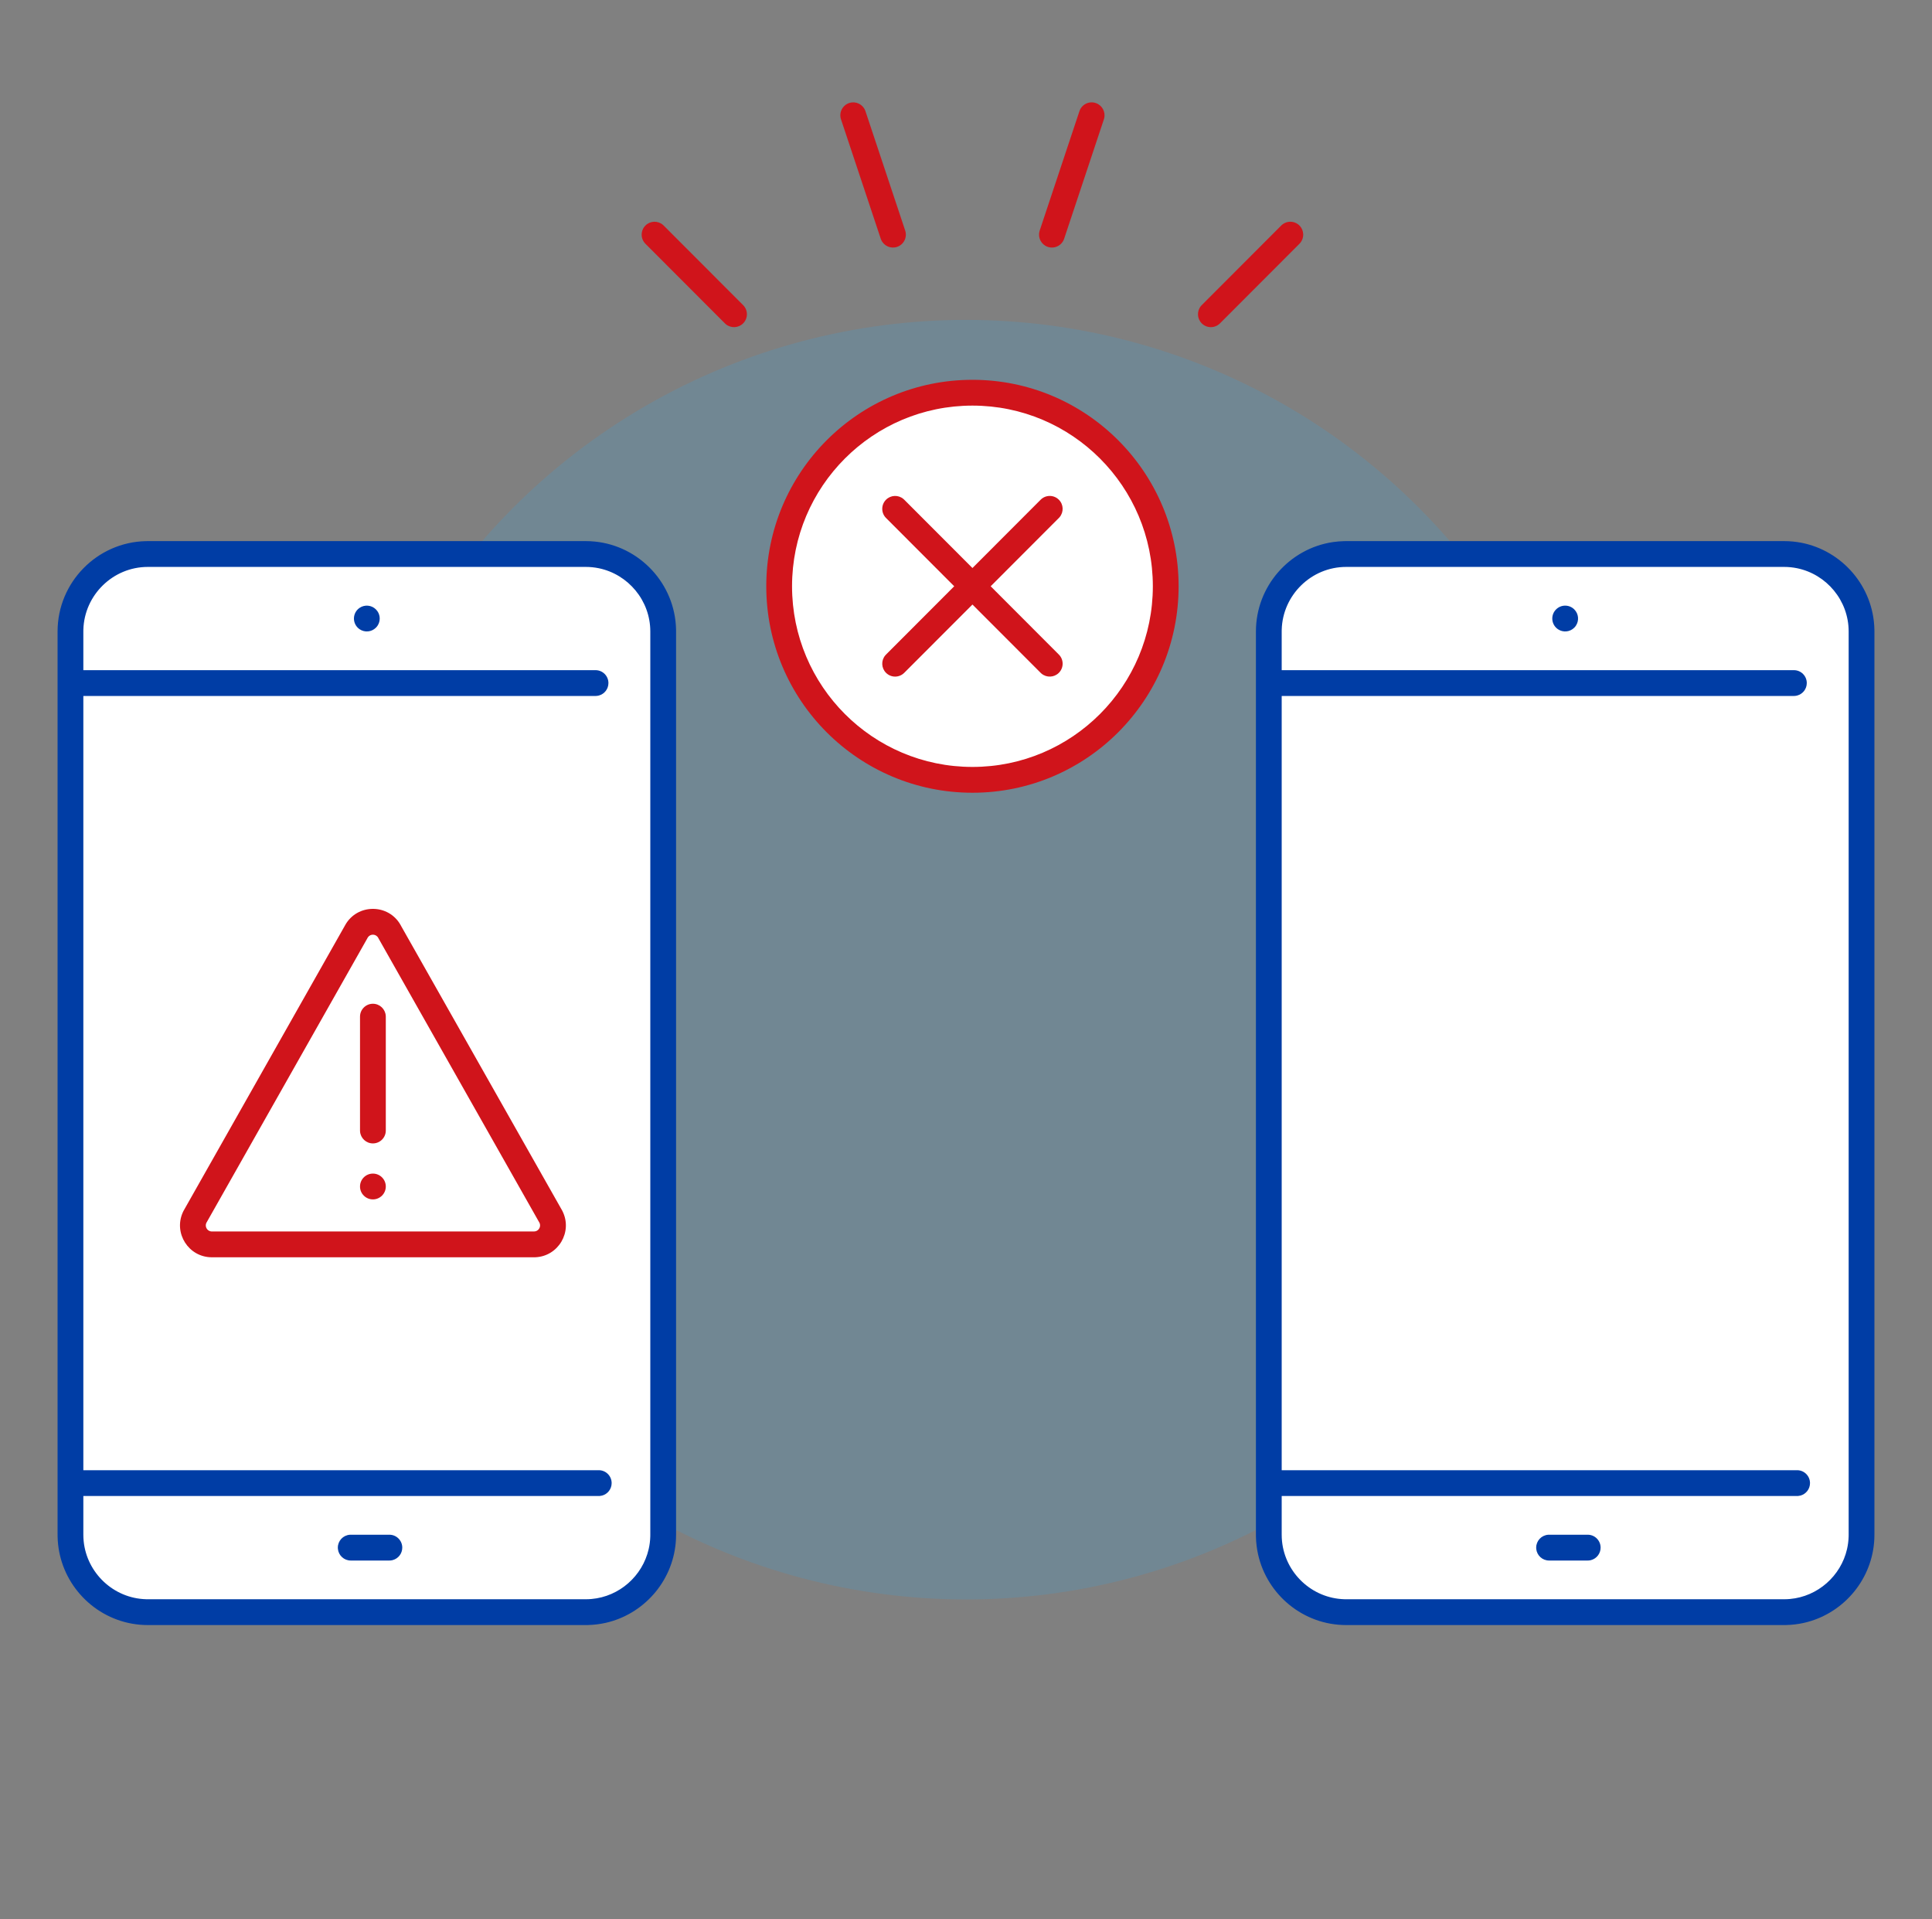<svg width="151" height="150" viewBox="0 0 151 150" fill="none" xmlns="http://www.w3.org/2000/svg">
<rect x="0" y="0" width="151" height="150" fill="#808080" stroke="none"/>
<circle cx="75.5" cy="75" r="50" fill="#39A8E5" fill-opacity="0.2"/>
<path fill-rule="evenodd" clip-rule="evenodd" d="M45.791 43.297C49.114 43.297 51.833 46.02 51.833 49.348V119.941C51.833 123.269 49.114 125.992 45.791 125.992H11.55C8.226 125.992 5.507 123.269 5.507 119.941V49.348C5.507 46.02 8.226 43.297 11.55 43.297H45.791ZM139.45 43.297C142.774 43.297 145.493 46.02 145.493 49.348V119.941C145.493 123.269 142.774 125.992 139.45 125.992H105.209C101.886 125.992 99.167 123.269 99.167 119.941V49.348C99.167 46.02 101.886 43.297 105.209 43.297H139.45ZM76.004 30.691C84.346 30.691 91.11 37.464 91.11 45.819C91.11 54.173 84.346 60.946 76.004 60.946C67.661 60.946 60.897 54.173 60.897 45.819C60.897 37.464 67.661 30.691 76.004 30.691Z" fill="white"/>
<path fill-rule="evenodd" clip-rule="evenodd" d="M67.642 8.69L67.614 8.616C67.412 8.135 66.871 7.884 66.368 8.052C65.841 8.228 65.555 8.799 65.731 9.328L68.837 18.657L68.865 18.731C69.067 19.212 69.608 19.463 70.111 19.295C70.638 19.119 70.923 18.548 70.748 18.02L67.642 8.69ZM51.806 17.567L51.87 17.626L58.081 23.846C58.475 24.24 58.475 24.878 58.081 25.272C57.709 25.645 57.117 25.665 56.721 25.331L56.657 25.272L50.446 19.052C50.053 18.658 50.053 18.019 50.446 17.625C50.819 17.252 51.41 17.233 51.806 17.567ZM101.561 17.625C101.934 17.999 101.954 18.591 101.62 18.988L101.561 19.052L95.35 25.272C94.957 25.666 94.319 25.666 93.926 25.272C93.553 24.899 93.534 24.306 93.867 23.91L93.926 23.846L100.137 17.626C100.53 17.232 101.168 17.232 101.561 17.625ZM85.639 8.052C86.141 8.22 86.424 8.746 86.298 9.252L86.276 9.328L83.171 18.657C82.995 19.186 82.424 19.471 81.897 19.295C81.394 19.128 81.112 18.602 81.238 18.096L81.26 18.02L84.365 8.69C84.541 8.161 85.111 7.876 85.639 8.052ZM28.721 73.309L28.753 73.254C28.951 72.96 29.404 72.979 29.569 73.309L29.594 73.356L42.165 95.566L42.184 95.608C42.293 95.91 42.07 96.242 41.737 96.242H16.558L16.501 96.238L16.446 96.228C16.178 96.164 16.016 95.875 16.112 95.608L16.13 95.566L28.697 73.355L28.721 73.309ZM30.153 92.727C30.153 92.17 29.701 91.718 29.145 91.718C28.589 91.718 28.138 92.17 28.138 92.727C28.138 93.284 28.589 93.735 29.145 93.735C29.701 93.735 30.153 93.284 30.153 92.727ZM30.15 79.379C30.111 78.857 29.676 78.445 29.145 78.445C28.589 78.445 28.138 78.897 28.138 79.454V88.352L28.141 88.427C28.18 88.948 28.615 89.36 29.145 89.36C29.702 89.36 30.153 88.908 30.153 88.352V79.454L30.15 79.379ZM92.117 45.818C92.117 36.907 84.903 29.683 76.004 29.683C67.105 29.683 59.89 36.907 59.89 45.818C59.89 54.729 67.105 61.954 76.004 61.954C84.903 61.954 92.117 54.729 92.117 45.818ZM61.904 45.818C61.904 38.021 68.217 31.699 76.004 31.699C83.79 31.699 90.103 38.021 90.103 45.818C90.103 53.615 83.79 59.937 76.004 59.937C68.217 59.937 61.904 53.615 61.904 45.818ZM70.673 39.054L70.609 38.995C70.213 38.661 69.621 38.681 69.249 39.054C68.856 39.448 68.856 40.087 69.249 40.48L74.579 45.818L69.249 51.156L69.19 51.22C68.857 51.616 68.876 52.209 69.249 52.582C69.642 52.976 70.28 52.976 70.673 52.582L76.004 47.245L81.334 52.582L81.398 52.641C81.794 52.975 82.386 52.955 82.758 52.582C83.151 52.188 83.151 51.55 82.758 51.156L77.428 45.818L82.758 40.48L82.817 40.416C83.15 40.02 83.131 39.427 82.758 39.054C82.365 38.66 81.727 38.66 81.334 39.054L76.004 44.392L70.673 39.054ZM43.962 94.653L43.938 94.606L31.351 72.371L31.35 72.369L31.346 72.361L31.317 72.305C30.374 70.604 27.915 70.605 26.973 72.307L26.938 72.371L14.358 94.606L14.333 94.653L14.289 94.745C13.551 96.381 14.743 98.259 16.558 98.259H41.737L41.839 98.257C43.63 98.186 44.774 96.279 43.962 94.653Z" fill="#D0141B"/>
<path fill-rule="evenodd" clip-rule="evenodd" d="M46.5 42.325C49.998 42.678 52.76 45.617 52.839 49.191L52.84 49.348V119.941C52.84 120.151 52.831 120.358 52.813 120.564C52.542 123.639 50.282 126.163 47.337 126.829C46.888 126.93 46.424 126.988 45.948 126.999L45.791 127.001H11.55C8.201 127.001 5.381 124.636 4.672 121.49C4.655 121.415 4.639 121.341 4.625 121.265C4.552 120.886 4.511 120.496 4.502 120.098L4.5 119.941V49.348C4.5 45.516 7.585 42.375 11.393 42.291L11.55 42.289H45.791C46.03 42.289 46.267 42.301 46.5 42.325ZM105.052 42.291L105.209 42.289H139.45H139.451C139.456 42.289 139.46 42.289 139.465 42.289C139.467 42.289 139.47 42.289 139.472 42.289C139.916 42.291 140.35 42.333 140.772 42.414C143.975 43.028 146.424 45.828 146.498 49.191L146.5 49.348V119.941C146.5 120.151 146.491 120.358 146.473 120.564C146.202 123.639 143.942 126.163 140.997 126.829C140.548 126.93 140.083 126.988 139.607 126.999C139.607 126.999 139.607 126.999 139.607 126.999L139.45 127.001H105.209C101.86 127.001 99.04 124.636 98.331 121.49C98.23 121.04 98.172 120.575 98.161 120.098L98.16 119.941V49.348C98.16 45.815 100.781 42.87 104.174 42.365C104.462 42.323 104.755 42.297 105.052 42.291ZM11.55 44.306C8.829 44.306 6.591 46.501 6.516 49.208L6.514 49.348V52.374H46.546C46.546 52.374 46.546 52.374 46.546 52.374C47.102 52.374 47.553 52.825 47.553 53.382C47.553 53.382 47.553 53.382 47.553 53.382C47.553 53.847 47.239 54.239 46.811 54.355C46.75 54.372 46.686 54.383 46.621 54.388L46.546 54.391H6.514V114.899H46.798C46.798 114.899 46.798 114.899 46.798 114.899C47.354 114.899 47.805 115.351 47.805 115.907C47.805 115.907 47.805 115.908 47.805 115.908C47.805 116.373 47.49 116.764 47.063 116.881C47.002 116.897 46.938 116.908 46.873 116.913C46.873 116.913 46.873 116.913 46.873 116.913L46.798 116.916L6.514 116.916V119.941C6.514 120.112 6.523 120.28 6.539 120.446C6.79 122.937 8.875 124.911 11.409 124.982L11.55 124.984H45.791C45.94 124.984 46.087 124.977 46.233 124.964C48.417 124.771 50.214 123.164 50.698 121.07C50.772 120.751 50.815 120.42 50.824 120.082L50.826 119.941V49.348C50.826 46.924 49.09 44.882 46.802 44.409C46.475 44.342 46.137 44.306 45.791 44.306H11.55ZM105.209 44.306C102.489 44.306 100.251 46.501 100.176 49.208L100.174 49.348L100.174 52.374H140.206C140.206 52.374 140.206 52.374 140.206 52.374C140.762 52.374 141.213 52.825 141.213 53.382C141.213 53.382 141.213 53.382 141.213 53.382C141.213 53.847 140.898 54.239 140.47 54.355C140.409 54.372 140.346 54.383 140.281 54.388C140.281 54.388 140.281 54.388 140.281 54.388L140.206 54.391H100.174V114.899H140.457C140.458 114.899 140.458 114.899 140.458 114.899C141.014 114.899 141.465 115.351 141.465 115.907C141.465 115.908 141.465 115.908 141.465 115.908C141.464 116.373 141.15 116.764 140.722 116.881C140.661 116.897 140.598 116.908 140.533 116.913C140.533 116.913 140.533 116.913 140.533 116.913L140.457 116.916H100.174L100.174 119.941C100.174 120.112 100.182 120.28 100.199 120.446C100.45 122.937 102.535 124.911 105.069 124.982L105.209 124.984H139.45C139.599 124.984 139.746 124.977 139.892 124.964C142.076 124.771 143.874 123.164 144.358 121.07C144.431 120.751 144.474 120.42 144.484 120.082C144.484 120.082 144.484 120.082 144.484 120.082L144.486 119.941V49.348C144.486 46.924 142.749 44.882 140.461 44.409C140.134 44.342 139.796 44.306 139.45 44.306H105.209ZM30.433 119.941C30.989 119.941 31.44 120.393 31.44 120.95C31.44 120.95 31.44 120.95 31.44 120.95C31.44 121.415 31.125 121.807 30.697 121.923C30.636 121.94 30.573 121.951 30.508 121.956C30.508 121.956 30.508 121.956 30.508 121.956L30.433 121.958H27.411C26.89 121.958 26.461 121.561 26.41 121.053C26.406 121.019 26.404 120.985 26.404 120.95C26.404 120.418 26.815 119.983 27.336 119.944L27.411 119.941H30.433H30.433ZM124.092 119.941C124.648 119.941 125.099 120.393 125.099 120.95C125.099 121.415 124.785 121.807 124.357 121.923C124.296 121.94 124.233 121.951 124.167 121.956C124.167 121.956 124.167 121.956 124.167 121.956L124.092 121.958H121.071C120.549 121.958 120.121 121.561 120.069 121.053C120.066 121.019 120.064 120.985 120.064 120.95C120.064 120.418 120.475 119.983 120.996 119.944L121.071 119.941H124.092H124.092ZM125.099 120.95C125.099 120.95 125.099 120.95 125.099 120.95V120.95ZM29.497 47.764C29.733 48.102 29.737 48.552 29.511 48.895C29.474 48.951 29.431 49.004 29.382 49.053C29.382 49.053 29.382 49.053 29.382 49.053C29.038 49.398 28.507 49.441 28.116 49.182C28.06 49.145 28.007 49.102 27.958 49.053C27.565 48.659 27.565 48.021 27.958 47.627C28.007 47.578 28.06 47.535 28.116 47.498C28.507 47.239 29.038 47.282 29.382 47.627C29.425 47.67 29.464 47.716 29.497 47.764ZM121.618 47.627C122.011 47.233 122.649 47.233 123.042 47.627C123.042 47.627 123.042 47.627 123.042 47.627C123.386 47.971 123.429 48.503 123.171 48.895C123.134 48.951 123.091 49.004 123.042 49.053C123.042 49.053 123.042 49.053 123.042 49.053C122.698 49.398 122.167 49.441 121.776 49.182C121.72 49.145 121.667 49.102 121.618 49.053C121.618 49.053 121.618 49.053 121.618 49.053C121.224 48.659 121.224 48.021 121.618 47.627C121.618 47.627 121.618 47.627 121.618 47.627Z" fill="#003DA5"/>
</svg>
